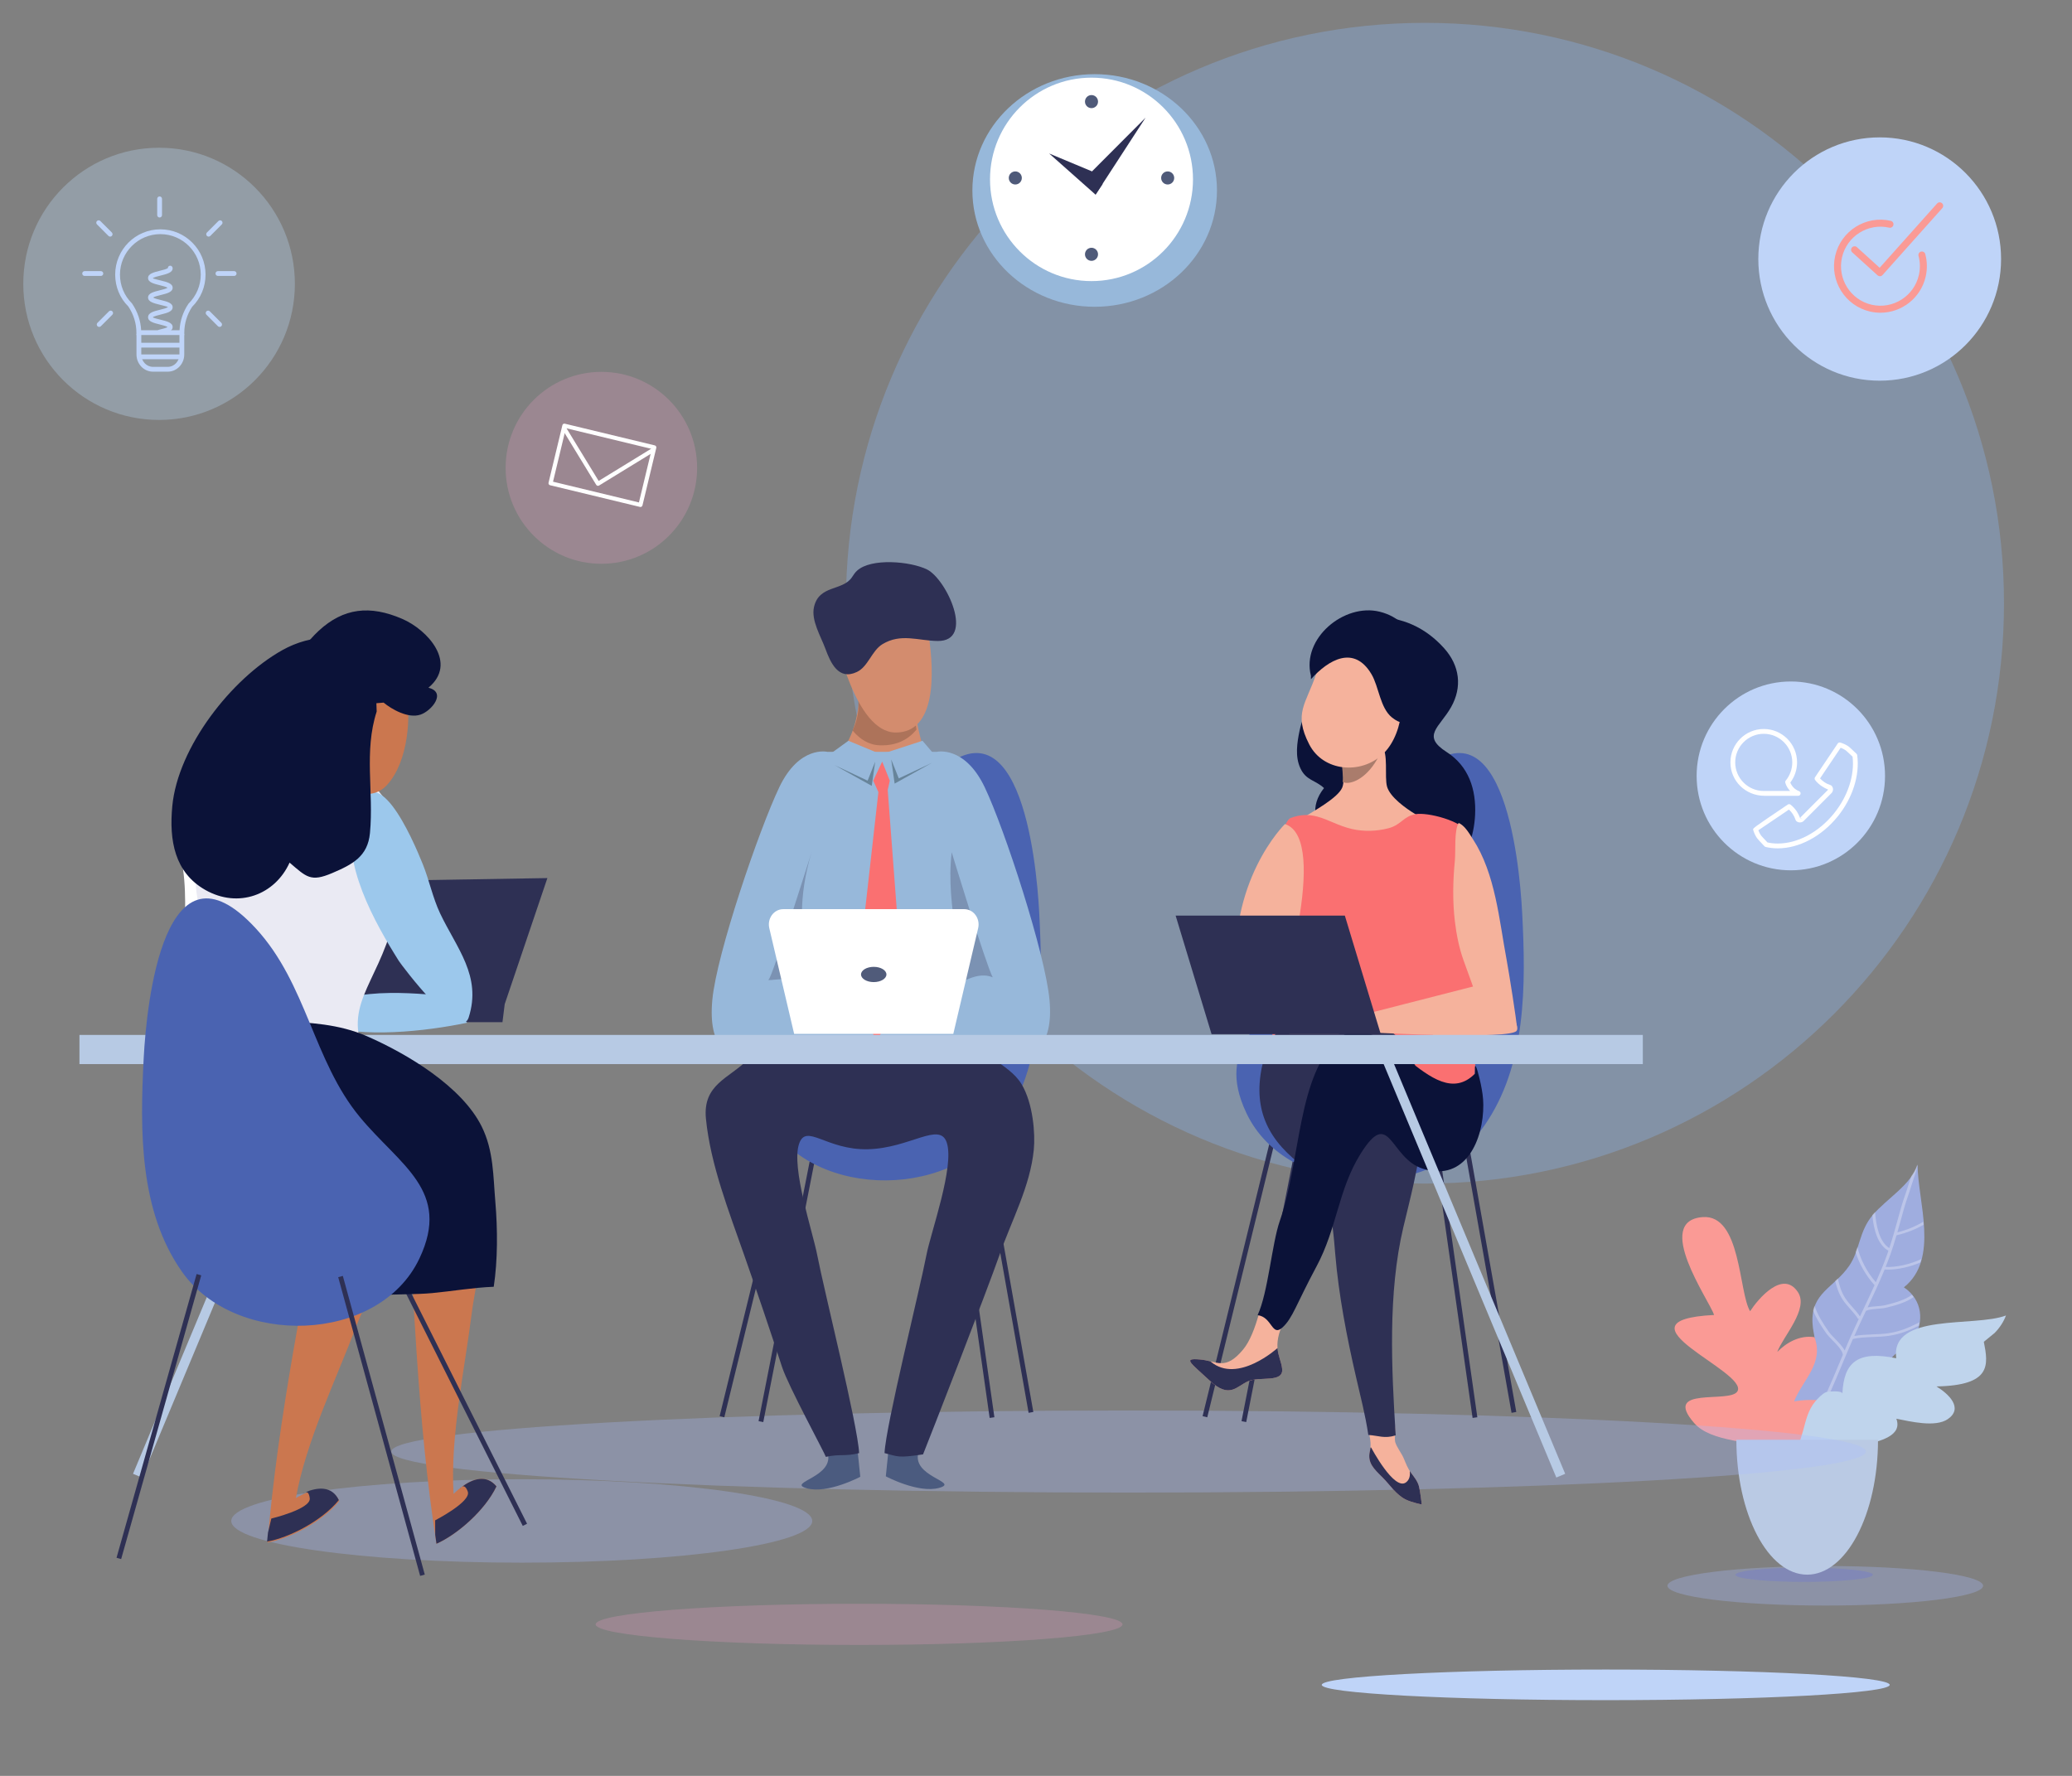 <?xml version="1.0" encoding="UTF-8" standalone="no"?>
<svg
   xmlns:dc="http://purl.org/dc/elements/1.1/"
   xmlns:cc="http://creativecommons.org/ns#"
   xmlns:rdf="http://www.w3.org/1999/02/22-rdf-syntax-ns#"
   xmlns:svg="http://www.w3.org/2000/svg"
   xmlns="http://www.w3.org/2000/svg"
   id="svg2025"
   version="1.1"
   viewBox="0 0 185.208 158.75"
   height="600"
   width="700">
  <rect x="0" y="0" width="185.208" height="158.75" fill="#808080" stroke="none"/>
  <defs
     id="defs2019">
    <clipPath
       id="clipPath3012"
       clipPathUnits="userSpaceOnUse">
      <path
         id="path3010"
         d="M 305.382,236.727 H 425.89 V 116.216 H 305.382 Z" />
    </clipPath>
    <clipPath
       id="clipPath3374"
       clipPathUnits="userSpaceOnUse">
      <path
         id="path3372"
         d="m 314.676,280.288 h 28.261 v -28.263 h -28.261 z" />
    </clipPath>
    <clipPath
       id="clipPath3390"
       clipPathUnits="userSpaceOnUse">
      <path
         id="path3388"
         d="m 427.727,254.371 h 26.094 v -26.096 h -26.094 z" />
    </clipPath>
    <clipPath
       id="clipPath3406"
       clipPathUnits="userSpaceOnUse">
      <path
         id="path3404"
         d="m 328.152,196.488 h 19.929 v -19.93 h -19.929 z" />
    </clipPath>
    <clipPath
       id="clipPath3434"
       clipPathUnits="userSpaceOnUse">
      <path
         id="path3432"
         d="m 279.334,69.517 h 54.832 v -4.276 h -54.832 z" />
    </clipPath>
    <clipPath
       id="clipPath3450"
       clipPathUnits="userSpaceOnUse">
      <path
         id="path3448"
         d="m 348.198,256.922 h 69.594 v -69.595 h -69.594 z" />
    </clipPath>
    <clipPath
       id="clipPath3532"
       clipPathUnits="userSpaceOnUse">
      <path
         id="path3530"
         d="m 208.865,277.922 h 69.594 v -69.596 h -69.594 z" />
    </clipPath>
    <clipPath
       id="clipPath3552"
       clipPathUnits="userSpaceOnUse">
      <path
         id="path3550"
         d="m 241.092,259.547 h 63.326 v -74.032 h -63.326 z" />
    </clipPath>
    <clipPath
       id="clipPath3568"
       clipPathUnits="userSpaceOnUse">
      <path
         id="path3566"
         d="m 241.092,187.697 h 63.326 v -2.182 h -63.326 z" />
    </clipPath>
    <clipPath
       id="clipPath3588"
       clipPathUnits="userSpaceOnUse">
      <path
         id="path3586"
         d="m 281.94,243.56 h 6.62 v -6.62 h -6.62 z" />
    </clipPath>
    <clipPath
       id="clipPath3906"
       clipPathUnits="userSpaceOnUse">
      <path
         id="path3904"
         d="m 419.909,257.926 h 11.293 v -7 h -11.293 z" />
    </clipPath>
    <clipPath
       id="clipPath3940"
       clipPathUnits="userSpaceOnUse">
      <path
         id="path3938"
         d="M 258.068,89.583 H 411.507 V 81.06 H 258.068 Z" />
    </clipPath>
    <clipPath
       id="clipPath3956"
       clipPathUnits="userSpaceOnUse">
      <path
         id="path3954"
         d="m 383.069,102.166 h 58.599 v -5.106 h -58.599 z" />
    </clipPath>
    <clipPath
       id="clipPath3972"
       clipPathUnits="userSpaceOnUse">
      <path
         id="path3970"
         d="m 379.819,55.416 h 32.849 v -4.106 h -32.849 z" />
    </clipPath>
    <clipPath
       id="clipPath4016"
       clipPathUnits="userSpaceOnUse">
      <path
         id="path4014"
         d="m 241.422,82.446 h 60.456 v -8.663 h -60.456 z" />
    </clipPath>
    <clipPath
       id="clipPath4072"
       clipPathUnits="userSpaceOnUse">
      <path
         id="path4070"
         d="m 356.871,159.826 h 4.459 v -5.083 h -4.459 z" />
    </clipPath>
    <clipPath
       id="clipPath4144"
       clipPathUnits="userSpaceOnUse">
      <path
         id="path4142"
         d="m 306.074,167.36 h 6.649 v -8.72 h -6.649 z" />
    </clipPath>
    <clipPath
       id="clipPath4300"
       clipPathUnits="userSpaceOnUse">
      <path
         id="path4298"
         d="m 297.308,147.539 h 4.79 V 133.82 h -4.79 z" />
    </clipPath>
    <clipPath
       id="clipPath4316"
       clipPathUnits="userSpaceOnUse">
      <path
         id="path4314"
         d="m 316.251,147.539 h 4.406 v -14.041 h -4.406 z" />
    </clipPath>
    <clipPath
       id="clipPath4348"
       clipPathUnits="userSpaceOnUse">
      <path
         id="path4346"
         d="m 386.89,55.246 h 14.304 V 53.766 H 386.89 Z" />
    </clipPath>
    <clipPath
       id="clipPath4368"
       clipPathUnits="userSpaceOnUse">
      <path
         id="path4366"
         d="m 393.921,97.092 h 12.55 V 65.454 h -12.55 z" />
    </clipPath>
    <clipPath
       id="clipPath4416"
       clipPathUnits="userSpaceOnUse">
      <path
         id="path4414"
         d="m 413.797,202.001 h 6.497 v -6.79 h -6.497 z" />
    </clipPath>
    <clipPath
       id="clipPath4472"
       clipPathUnits="userSpaceOnUse">
      <path
         id="path4470"
         d="m 411.141,191.304 h 5.356 v -16.512 h -5.356 z" />
    </clipPath>
    <clipPath
       id="clipPath4488"
       clipPathUnits="userSpaceOnUse">
      <path
         id="path4486"
         d="m 415.497,184.633 h 2.828 v -9.043 h -2.828 z" />
    </clipPath>
  </defs>
  <g
     id="layer1">
    <g
       transform="translate(-4.448,-15.516)"
       id="g4627">
      <g
         transform="matrix(0.859,0,0,-0.861,166.251,145.034)"
         id="g4358">
        <path
           id="path4360"
           style="fill:#9faddf;fill-opacity:1;fill-rule:nonzero;stroke:none"
           d="m 0,0 c -1.242,2.513 -3.465,3.857 -2.247,6.935 0.487,1.228 1.685,1.936 2.307,3.008 0.777,1.338 0.262,1.64 0.184,3.11 -0.171,3.168 2.241,3.66 3.823,5.96 1.105,1.604 1.007,3.578 2.439,5.257 1.452,1.705 3.994,3.141 4.675,5.24 -0.004,-3.797 2.302,-9.783 -1.427,-12.737 1.956,-1.3 2.129,-3.619 1.001,-5.353 C 10.215,10.592 8.659,10.024 8.307,9.137 7.826,7.926 8.734,7.82 8.751,6.73 8.804,3.27 -3.54,-0.84 -0.729,-4.487 Z" />
      </g>
      <g
         id="g4541">
        <g
           transform="matrix(0.859,0,0,-0.861,-172.77,203.218)"
           id="g4362">
          <g
             id="g4364" />
          <g
             id="g4380">
            <g
               style="opacity:0.3"
               id="g4378"
               clip-path="url(#clipPath4368)">
              <g
                 id="g4372"
                 transform="translate(403.656,89.752)">
                <path
                   id="path4370"
                   style="fill:#ffffff;fill-opacity:1;fill-rule:nonzero;stroke:none"
                   d="M 0,0 C 1.115,0.264 1.997,0.635 2.814,1.088 2.808,1.191 2.798,1.297 2.79,1.401 1.925,0.904 1.117,0.563 0.088,0.305 0.222,0.77 0.351,1.232 0.477,1.687 0.588,2.095 0.7,2.499 0.814,2.901 0.923,3.28 1.053,3.662 1.179,4.03 1.287,4.343 1.398,4.666 1.491,4.98 1.551,5.18 1.628,5.406 1.71,5.648 1.875,6.139 2.055,6.671 2.159,7.159 2.158,7.22 2.156,7.281 2.156,7.34 2.019,6.915 1.804,6.518 1.538,6.141 L 1.398,5.722 C 1.315,5.479 1.238,5.249 1.178,5.047 1.085,4.736 0.976,4.416 0.868,4.105 0.74,3.733 0.608,3.35 0.5,2.965 0.385,2.561 0.272,2.156 0.16,1.75 -0.117,0.738 -0.408,-0.3 -0.75,-1.326 -1.786,-0.678 -2.124,0.98 -2.235,2.416 -2.333,2.311 -2.428,2.205 -2.519,2.1 c 0.138,-1.47 0.545,-3.077 1.675,-3.704 -0.039,-0.112 -0.074,-0.226 -0.115,-0.338 -0.354,-0.99 -0.763,-1.968 -1.192,-2.934 -0.955,1.106 -1.626,2.403 -1.918,3.67 -0.06,-0.181 -0.122,-0.36 -0.187,-0.54 0.363,-1.201 1.044,-2.404 1.968,-3.434 -0.373,-0.83 -0.761,-1.65 -1.145,-2.458 -0.024,-0.051 -0.037,-0.077 -0.048,-0.102 -0.108,-0.226 -0.214,-0.454 -0.323,-0.682 -0.219,0.332 -0.491,0.641 -0.758,0.94 -0.263,0.294 -0.536,0.598 -0.747,0.916 -0.456,0.689 -0.637,1.37 -0.801,2.083 -0.089,-0.087 -0.18,-0.171 -0.27,-0.254 0.155,-0.646 0.356,-1.306 0.788,-1.96 0.221,-0.335 0.501,-0.647 0.77,-0.949 0.297,-0.333 0.604,-0.675 0.823,-1.04 l 0.088,0.038 c -0.486,-1.032 -0.974,-2.086 -1.415,-3.147 -0.024,-0.055 -0.046,-0.11 -0.07,-0.166 -0.212,0.413 -0.635,0.846 -1.023,1.243 -0.249,0.255 -0.482,0.495 -0.619,0.688 -0.598,0.848 -1.194,1.788 -1.493,2.721 -0.062,-0.159 -0.115,-0.326 -0.155,-0.505 0.334,-0.817 0.851,-1.62 1.37,-2.354 0.149,-0.211 0.39,-0.459 0.647,-0.723 0.472,-0.482 1.053,-1.078 1.085,-1.519 -0.706,-1.687 -1.458,-3.458 -2.233,-5.186 -0.584,-1.3 -0.934,-2.666 -1.272,-3.986 -0.026,-0.103 -0.054,-0.207 -0.08,-0.311 0.05,-0.089 0.098,-0.183 0.145,-0.277 l -0.171,-1.05 c 0.15,0.529 0.289,1.06 0.423,1.581 0.335,1.311 0.683,2.666 1.258,3.948 0.78,1.736 1.534,3.517 2.243,5.21 0.091,0.217 0.172,0.409 0.25,0.596 0.157,0.375 0.319,0.75 0.485,1.123 0.618,0.143 1.36,0.174 2.082,0.203 0.558,0.022 1.136,0.045 1.651,0.121 1.276,0.188 2.193,0.601 3.123,1.055 0.028,0.114 0.05,0.231 0.066,0.348 -0.985,-0.485 -1.92,-0.942 -3.244,-1.135 -0.496,-0.072 -1.063,-0.096 -1.612,-0.117 -0.655,-0.027 -1.328,-0.055 -1.926,-0.166 0.397,0.883 0.81,1.758 1.215,2.611 0.304,0.137 0.736,0.173 1.156,0.207 0.331,0.027 0.672,0.054 0.963,0.123 0.754,0.184 1.989,0.485 2.845,1.102 -0.055,0.078 -0.114,0.155 -0.177,0.23 -0.683,-0.507 -1.71,-0.816 -2.757,-1.069 -0.262,-0.063 -0.589,-0.091 -0.906,-0.116 -0.328,-0.026 -0.662,-0.053 -0.957,-0.123 0.611,1.286 1.227,2.6 1.776,3.938 0.115,-0.009 0.236,-0.013 0.362,-0.013 1.003,0 2.299,0.28 3.36,0.746 0.038,0.118 0.073,0.237 0.104,0.358 -1.137,-0.554 -2.667,-0.887 -3.721,-0.826 0.169,0.42 0.332,0.841 0.485,1.264 C -0.408,-1.352 -0.197,-0.674 0,0" />
              </g>
              <g
                 id="g4376"
                 transform="translate(394.127,65.454)">
                <path
                   id="path4374"
                   style="fill:#ffffff;fill-opacity:1;fill-rule:nonzero;stroke:none"
                   d="M 0,0 C 0.064,0.189 0.126,0.382 0.185,0.574 0.037,0.399 -0.095,0.225 -0.206,0.05 Z" />
              </g>
            </g>
          </g>
        </g>
        <g
           id="g4481">
          <g
             transform="matrix(0.859,0,0,-0.861,-172.77,203.218)"
             id="g3966">
            <g
               id="g3968" />
            <g
               id="g3980">
              <g
                 style="opacity:0.3"
                 id="g3978"
                 clip-path="url(#clipPath3972)">
                <g
                   id="g3976"
                   transform="translate(412.668,53.363)">
                  <path
                     id="path3974"
                     style="fill:#a8bcff;fill-opacity:1;fill-rule:nonzero;stroke:none"
                     d="m 0,0 c 0,-1.134 -7.354,-2.053 -16.424,-2.053 -9.071,0 -16.425,0.919 -16.425,2.053 0,1.134 7.354,2.053 16.425,2.053 C -7.354,2.053 0,1.134 0,0" />
                </g>
              </g>
            </g>
          </g>
          <g
             transform="matrix(0.859,0,0,-0.861,-172.77,203.218)"
             id="g4342">
            <g
               id="g4344" />
            <g
               id="g4356">
              <g
                 style="opacity:0.5"
                 id="g4354"
                 clip-path="url(#clipPath4348)">
                <g
                   id="g4352"
                   transform="translate(401.194,54.506)">
                  <path
                     id="path4350"
                     style="fill:#757ec6;fill-opacity:1;fill-rule:nonzero;stroke:none"
                     d="m 0,0 c 0,-0.408 -3.202,-0.74 -7.152,-0.74 -3.951,0 -7.153,0.332 -7.153,0.74 0,0.408 3.202,0.74 7.153,0.74 C -3.202,0.74 0,0.408 0,0" />
                </g>
              </g>
            </g>
          </g>
          <g
             transform="matrix(0.859,0,0,-0.861,163.12,145.21)"
             id="g4382">
            <path
               id="path4384"
               style="fill:#fa9a95;fill-opacity:1;fill-rule:nonzero;stroke:none"
               d="m 0,0 c -2.275,1.103 -6.629,0.813 -8.435,2.896 -3.341,3.851 3.681,2.007 4.498,3.263 1.321,2.026 -13.425,7.381 -2.41,7.949 -0.505,1.516 -6.378,9.78 -1.183,10.161 4,0.293 3.729,-7.815 4.926,-9.773 0.81,1.246 3.407,4.362 4.979,1.978 1.157,-1.758 -1.561,-4.602 -2.154,-6.209 0.911,0.939 2.311,1.779 3.874,1.534 C 5.112,9.093 2.872,7.38 1.973,5.136 2.712,5.269 3.5,5.313 4.33,5.268 5.774,2.533 0.724,-0.209 2.915,-2.651 Z" />
          </g>
          <g
             transform="matrix(0.859,0,0,-0.861,183.754,133.109)"
             id="g4386">
            <path
               id="path4388"
               style="fill:#bfd4ec;fill-opacity:1;fill-rule:nonzero;stroke:none"
               d="m 0,0 c -3.289,-1.252 -12.022,0.324 -11.423,-4.443 -4.019,0.826 -5.454,-0.411 -5.599,-3.678 0.015,0.351 -1.485,0.244 -1.708,0.156 -0.373,-0.144 -0.874,-0.676 -1.113,-0.959 -0.761,-0.906 -0.98,-1.992 -1.272,-3.053 -0.349,-1.263 -0.834,-2.505 -1.391,-3.707 2.946,2.437 12.35,1.555 11.098,4.965 1.439,-0.283 4.068,-0.931 5.36,-0.039 1.654,1.146 0.066,2.631 -1.189,3.391 5.746,0.105 5.409,2.225 4.933,4.634 l 1.121,0.914 C -0.66,-1.293 -0.231,-0.635 0,0" />
          </g>
          <g
             transform="matrix(0.859,0,0,-0.861,172.316,144.22)"
             id="g4390">
            <path
               id="path4392"
               style="fill:#bacae4;fill-opacity:1;fill-rule:nonzero;stroke:none"
               d="m 0,0 c 0,-7.734 -3.3,-14.005 -7.369,-14.005 -4.07,0 -7.369,6.271 -7.369,14.005 z" />
          </g>
        </g>
      </g>
    </g>
    <g
       style="fill:#8bbcfe;fill-opacity:1"
       transform="matrix(0.859,0,0,-0.861,-186.709,205.864)"
       id="g3006">
      <g
         style="fill:#8bbcfe;fill-opacity:1"
         id="g3008" />
      <g
         style="fill:#8bbcfe;fill-opacity:1"
         id="g3020">
        <g
           style="opacity:0.3;fill:#8bbcfe;fill-opacity:1"
           id="g3018"
           clip-path="url(#clipPath3012)">
          <g
             style="fill:#8bbcfe;fill-opacity:1"
             id="g3016"
             transform="translate(425.89,176.471)">
            <path
               id="path3014"
               style="fill:#8bbcfe;fill-opacity:1;fill-rule:nonzero;stroke:none"
               d="m 0,0 c 0,-33.282 -26.988,-60.255 -60.258,-60.255 -33.273,0 -60.25,26.973 -60.25,60.255 0,33.285 26.977,60.256 60.25,60.256 C -26.988,60.256 0,33.285 0,0" />
          </g>
        </g>
      </g>
    </g>
    <g
       transform="translate(-46.011,46.505)"
       id="g4401">
      <g
         transform="matrix(0.859,0,0,-0.861,214.507,22.854)"
         id="g3416">
        <path
           id="path3418"
           style="fill:#bfd4f8;fill-opacity:1;fill-rule:nonzero;stroke:none"
           d="m 0,0 c 0,-5.414 -4.389,-9.803 -9.803,-9.803 -5.414,0 -9.802,4.389 -9.802,9.803 0,5.414 4.388,9.803 9.802,9.803 C -4.389,9.803 0,5.414 0,0" />
      </g>
      <g
         transform="matrix(0.859,0,0,-0.861,203.999,28.802)"
         id="g3420">
        <path
           id="path3422"
           style="fill:#ffffff;fill-opacity:1;fill-rule:nonzero;stroke:none"
           d="m 0,0 c 0.34,-0.077 0.699,-0.115 1.067,-0.115 2.074,0 4.259,1.166 5.848,3.12 1.449,1.782 2.17,3.98 1.938,5.9 L 8.76,8.993 C 8.598,9.147 8.217,9.509 8.145,9.56 7.979,9.671 7.803,9.762 7.616,9.831 L 5.47,6.647 C 5.603,6.5 5.754,6.371 5.92,6.259 6.119,6.124 6.338,6.02 6.569,5.947 6.613,5.933 6.652,5.907 6.683,5.873 6.874,5.655 6.863,5.324 6.659,5.118 L 3.772,2.233 C 3.57,2.032 3.225,2.021 3.013,2.21 2.975,2.24 2.944,2.281 2.929,2.331 2.854,2.557 2.752,2.769 2.623,2.961 2.51,3.127 2.38,3.277 2.233,3.411 1.653,3.019 -0.373,1.653 -0.95,1.264 -0.882,1.078 -0.791,0.9 -0.68,0.735 c 0.029,-0.04 0.166,-0.197 0.665,-0.72 z m 1.067,-0.615 c -0.433,0 -0.856,0.049 -1.255,0.145 -0.047,0.012 -0.09,0.036 -0.124,0.072 L -0.377,-0.33 C -0.835,0.15 -1.036,0.37 -1.094,0.455 -1.269,0.714 -1.401,0.998 -1.486,1.297 -1.539,1.47 -1.539,1.47 2.111,3.931 2.2,3.991 2.32,3.988 2.405,3.92 2.648,3.729 2.86,3.5 3.037,3.241 3.178,3.032 3.292,2.804 3.378,2.562 L 3.596,2.41 3.419,2.587 6.163,5.328 C 6.254,5.419 6.315,5.48 6.316,5.481 6.08,5.587 5.851,5.702 5.641,5.844 5.381,6.019 5.151,6.231 4.96,6.476 4.893,6.561 4.889,6.68 4.949,6.77 l 2.359,3.497 c 0.06,0.09 0.171,0.129 0.276,0.1 C 7.883,10.281 8.166,10.148 8.425,9.974 8.509,9.917 8.719,9.721 9.104,9.355 L 9.258,9.21 C 9.301,9.171 9.329,9.118 9.337,9.06 9.62,6.984 8.859,4.603 7.304,2.689 5.62,0.62 3.289,-0.615 1.067,-0.615" />
      </g>
      <g
         transform="matrix(0.859,0,0,-0.861,203.758,24.202)"
         id="g3424">
        <path
           id="path3426"
           style="fill:#ffffff;fill-opacity:1;fill-rule:nonzero;stroke:none"
           d="M 0,0 H 2.643 C 2.41,0.235 2.234,0.526 2.136,0.848 2.111,0.928 2.129,1.015 2.183,1.08 2.619,1.61 2.86,2.281 2.86,2.968 2.86,4.604 1.529,5.936 -0.107,5.936 -1.744,5.936 -3.076,4.604 -3.076,2.968 -3.076,1.332 -1.744,0 -0.107,0 l 0.066,0.002 C -0.027,0 -0.014,0.001 0,0 m 3.478,-0.5 h -3.511 c -1.988,0 -3.543,1.556 -3.543,3.468 0,1.912 1.555,3.468 3.469,3.468 C 1.805,6.436 3.36,4.88 3.36,2.968 3.36,2.212 3.111,1.474 2.656,0.874 2.818,0.465 3.15,0.138 3.564,-0.016 3.678,-0.058 3.745,-0.175 3.724,-0.294 3.702,-0.413 3.599,-0.5 3.478,-0.5" />
      </g>
    </g>
    <g
       transform="matrix(0.859,0,0,-0.861,-186.709,203.218)"
       id="g3428">
      <g
         id="g3430" />
      <g
         id="g3442">
        <g
           style="opacity:0.3"
           id="g3440"
           clip-path="url(#clipPath3434)">
          <g
             id="g3438"
             transform="translate(334.166,67.377)">
            <path
               id="path3436"
               style="fill:#da97b8;fill-opacity:1;fill-rule:nonzero;stroke:none"
               d="m 0,0 c 0,-1.18 -12.272,-2.137 -27.416,-2.137 -15.141,0 -27.416,0.957 -27.416,2.137 0,1.183 12.275,2.14 27.416,2.14 C -12.272,2.14 0,1.183 0,0" />
          </g>
        </g>
      </g>
    </g>
    <g
       transform="translate(-23.619,15.769)"
       id="g4461">
      <g
         transform="matrix(0.859,0,0,-0.861,132.399,1.258)"
         id="g3494">
        <path
           id="path3496"
           style="fill:#97b8da;fill-opacity:1;fill-rule:nonzero;stroke:none"
           d="m 0,0 c 0,-6.669 -5.697,-12.075 -12.726,-12.075 -7.028,0 -12.725,5.406 -12.725,12.075 0,6.669 5.697,12.076 12.725,12.076 C -5.697,12.076 0,6.669 0,0" />
      </g>
      <g
         transform="matrix(0.859,0,0,-0.861,130.256,0.267)"
         id="g3498">
        <path
           id="path3500"
           style="fill:#ffffff;fill-opacity:1;fill-rule:nonzero;stroke:none"
           d="m 0,0 c 0,-5.833 -4.729,-10.56 -10.562,-10.56 -5.832,0 -10.559,4.727 -10.559,10.56 0,5.833 4.727,10.561 10.559,10.561 C -4.729,10.561 0,5.833 0,0" />
      </g>
      <g
         transform="matrix(0.859,0,0,-0.861,121.228,-0.449)"
         id="g3502">
        <path
           id="path3504"
           style="fill:#2e3054;fill-opacity:1;fill-rule:nonzero;stroke:none"
           d="M 0,0 5.572,5.573 0.37,-2.416 Z" />
      </g>
      <g
         transform="matrix(0.859,0,0,-0.861,121.228,-0.449)"
         id="g3506">
        <path
           id="path3508"
           style="fill:#2e3054;fill-opacity:1;fill-rule:nonzero;stroke:none"
           d="M 0,0 -4.459,1.858 0.37,-2.416 1.114,-1.301 Z" />
      </g>
      <g
         transform="matrix(0.859,0,0,-0.861,121.768,-6.686)"
         id="g3510">
        <path
           id="path3512"
           style="fill:#4f5a79;fill-opacity:1;fill-rule:nonzero;stroke:none"
           d="m 0,0 c 0,-0.375 -0.305,-0.678 -0.68,-0.678 -0.376,0 -0.679,0.303 -0.679,0.678 0,0.375 0.303,0.68 0.679,0.68 C -0.305,0.68 0,0.375 0,0" />
      </g>
      <g
         transform="matrix(0.859,0,0,-0.861,121.768,6.964)"
         id="g3514">
        <path
           id="path3516"
           style="fill:#4f5a79;fill-opacity:1;fill-rule:nonzero;stroke:none"
           d="m 0,0 c 0,-0.375 -0.305,-0.679 -0.68,-0.679 -0.376,0 -0.679,0.304 -0.679,0.679 0,0.375 0.303,0.679 0.679,0.679 C -0.305,0.679 0,0.375 0,0" />
      </g>
      <g
         transform="matrix(0.859,0,0,-0.861,127.994,0.723)"
         id="g3518">
        <path
           id="path3520"
           style="fill:#4f5a79;fill-opacity:1;fill-rule:nonzero;stroke:none"
           d="m 0,0 c -0.376,0 -0.68,0.304 -0.68,0.679 0,0.375 0.304,0.679 0.68,0.679 0.375,0 0.679,-0.304 0.679,-0.679 C 0.679,0.304 0.375,0 0,0" />
      </g>
      <g
         transform="matrix(0.859,0,0,-0.861,114.372,0.723)"
         id="g3522">
        <path
           id="path3524"
           style="fill:#4f5a79;fill-opacity:1;fill-rule:nonzero;stroke:none"
           d="m 0,0 c -0.374,0 -0.678,0.304 -0.678,0.679 0,0.375 0.304,0.679 0.678,0.679 0.377,0 0.68,-0.304 0.68,-0.679 C 0.68,0.304 0.377,0 0,0" />
      </g>
    </g>
    <g
       transform="translate(-63.918,-0.802)"
       id="g4701">
      <g
         transform="matrix(0.859,0,0,-0.861,-172.77,203.218)"
         id="g3400">
        <g
           id="g3402" />
        <g
           id="g3414">
          <g
             style="opacity:0.3"
             id="g3412"
             clip-path="url(#clipPath3406)">
            <g
               id="g3410"
               transform="translate(348.081,186.523)">
              <path
                 id="path3408"
                 style="fill:#da97b8;fill-opacity:1;fill-rule:nonzero;stroke:none"
                 d="m 0,0 c 0,-5.504 -4.463,-9.965 -9.965,-9.965 -5.503,0 -9.964,4.461 -9.964,9.965 0,5.504 4.461,9.965 9.964,9.965 C -4.463,9.965 0,5.504 0,0" />
            </g>
          </g>
        </g>
      </g>
      <g
         transform="matrix(0.859,0,0,-0.861,117.369,44.231)"
         id="g3836">
        <path
           id="path3838"
           style="fill:#ffffff;fill-opacity:1;fill-rule:nonzero;stroke:none"
           d="M 0,0 C -0.018,0 -0.033,0.002 -0.051,0.007 -0.105,0.02 -0.154,0.055 -0.184,0.103 l -3.494,5.712 c -0.029,0.049 -0.039,0.107 -0.025,0.162 l 0.057,0.236 c 0.027,0.115 0.144,0.185 0.257,0.158 0.116,-0.027 0.186,-0.143 0.159,-0.257 L -3.266,5.963 0.07,0.508 5.525,3.845 5.561,3.995 C 5.588,4.11 5.705,4.18 5.818,4.153 5.934,4.125 6.006,4.01 5.977,3.895 L 5.92,3.659 C 5.906,3.604 5.871,3.557 5.824,3.526 L 0.111,0.031 C 0.076,0.011 0.037,0 0,0" />
      </g>
      <g
         transform="matrix(0.859,0,0,-0.861,113.351,43.862)"
         id="g3840">
        <path
           id="path3842"
           style="fill:#ffffff;fill-opacity:1;fill-rule:nonzero;stroke:none"
           d="m 0,0 8.939,-2.154 1.34,5.557 -8.941,2.155 z m 9.1,-2.625 c -0.018,0 -0.036,0.002 -0.051,0.006 l -9.358,2.253 c -0.115,0.028 -0.185,0.143 -0.158,0.259 l 1.44,5.972 C 0.984,5.92 1.02,5.968 1.068,5.997 1.115,6.027 1.174,6.036 1.23,6.022 L 10.588,3.77 C 10.703,3.741 10.773,3.626 10.746,3.512 L 9.307,-2.462 C 9.293,-2.517 9.258,-2.564 9.209,-2.594 9.176,-2.615 9.139,-2.625 9.1,-2.625" />
      </g>
    </g>
    <g
       transform="translate(-95.456,51.316)"
       id="g4443">
      <g
         transform="matrix(0.859,0,0,-0.861,-172.77,203.218)"
         style="fill:#bee1ff;fill-opacity:1"
         id="g3368">
        <g
           style="fill:#bee1ff;fill-opacity:1"
           id="g3370" />
        <g
           style="fill:#bee1ff;fill-opacity:1"
           id="g3382">
          <g
             style="opacity:0.3;fill:#bee1ff;fill-opacity:1"
             id="g3380"
             clip-path="url(#clipPath3374)">
            <g
               style="fill:#bee1ff;fill-opacity:1"
               id="g3378"
               transform="translate(342.938,266.157)">
              <path
                 id="path3376"
                 style="fill:#bee1ff;fill-opacity:1;fill-rule:nonzero;stroke:none"
                 d="m 0,0 c 0,-7.806 -6.328,-14.132 -14.131,-14.132 -7.805,0 -14.131,6.326 -14.131,14.132 0,7.806 6.326,14.131 14.131,14.131 C -6.328,14.131 0,7.806 0,0" />
            </g>
          </g>
        </g>
      </g>
      <g
         transform="matrix(0.859,0,0,-0.861,108.073,-21.797)"
         id="g3844">
        <path
           id="path3846"
           style="fill:#bfd4f8;fill-opacity:1;fill-rule:nonzero;stroke:none"
           d="m 0,0 h 3.996 c 0.047,0.969 0.363,1.913 0.924,2.745 0.836,0.836 1.281,1.898 1.281,3.028 0,2.317 -1.885,4.202 -4.203,4.202 -2.316,0 -4.201,-1.885 -4.201,-4.202 0,-1.131 0.443,-2.193 1.25,-2.99 C -0.365,1.916 -0.047,0.969 0,0 m 4.49,-0.5 h -4.984 v 0.25 c 0,0.956 -0.291,1.895 -0.842,2.716 -0.871,0.853 -1.367,2.041 -1.367,3.307 0,2.593 2.109,4.702 4.701,4.702 2.594,0 4.703,-2.109 4.703,-4.702 C 6.701,4.508 6.203,3.32 5.303,2.428 4.783,1.645 4.49,0.706 4.49,-0.25 Z" />
      </g>
      <g
         transform="matrix(0.859,0,0,-0.861,110.454,-18.092)"
         id="g3848">
        <path
           id="path3850"
           style="fill:#bfd4f8;fill-opacity:1;fill-rule:nonzero;stroke:none"
           d="M 0,0 H -1.547 C -2.49,0 -3.258,0.801 -3.258,1.785 v 2.032 c 0,0.139 0.112,0.25 0.25,0.25 0.137,0 0.25,-0.111 0.25,-0.25 V 1.785 C -2.758,1.077 -2.215,0.5 -1.547,0.5 H 0 c 0.668,0 1.213,0.577 1.213,1.285 v 2.032 c 0,0.139 0.111,0.25 0.25,0.25 0.137,0 0.25,-0.111 0.25,-0.25 V 1.785 C 1.713,0.801 0.945,0 0,0" />
      </g>
      <g
         transform="matrix(0.859,0,0,-0.861,109.724,-21.416)"
         id="g3852">
        <path
           id="path3854"
           style="fill:#bfd4f8;fill-opacity:1;fill-rule:nonzero;stroke:none"
           d="m 0,0 c -0.113,0 -0.215,0.076 -0.244,0.19 -0.031,0.134 0.049,0.269 0.183,0.303 L 0.012,0.51 C 0.273,0.575 0.697,0.678 0.83,0.775 0.697,0.871 0.279,0.974 0.018,1.039 c -0.627,0.154 -1.221,0.299 -1.221,0.749 0,0.473 0.594,0.619 1.221,0.773 0.289,0.071 0.773,0.191 0.845,0.295 -0.072,0.043 -0.556,0.162 -0.847,0.233 -0.627,0.155 -1.219,0.3 -1.219,0.749 0,0.449 0.594,0.595 1.221,0.749 C 0.277,4.652 0.697,4.755 0.83,4.851 0.697,4.947 0.277,5.05 0.018,5.115 c -0.627,0.154 -1.221,0.3 -1.221,0.749 0,0.449 0.592,0.594 1.219,0.749 0.289,0.071 0.775,0.19 0.847,0.295 0,0.138 0.108,0.235 0.246,0.235 0.137,0 0.246,-0.128 0.246,-0.266 0,-0.45 -0.593,-0.595 -1.22,-0.75 C -0.154,6.056 -0.639,5.937 -0.711,5.833 -0.639,5.791 -0.152,5.671 0.137,5.6 0.764,5.446 1.355,5.3 1.355,4.852 1.355,4.402 0.764,4.256 0.137,4.102 -0.125,4.038 -0.545,3.935 -0.678,3.838 -0.545,3.742 -0.125,3.639 0.135,3.575 0.764,3.42 1.355,3.275 1.355,2.825 1.355,2.376 0.764,2.23 0.137,2.076 -0.152,2.004 -0.639,1.885 -0.711,1.78 -0.639,1.714 -0.152,1.595 0.137,1.524 0.764,1.37 1.355,1.224 1.355,0.775 1.355,0.325 0.76,0.179 0.131,0.025 L 0.059,0.007 C 0.039,0.002 0.02,0 0,0" />
      </g>
      <g
         transform="matrix(0.859,0,0,-0.861,111.61,-19.204)"
         id="g3856">
        <path
           id="path3858"
           style="fill:#bfd4f8;fill-opacity:1;fill-rule:nonzero;stroke:none"
           d="m 0,0 h -4.236 c -0.139,0 -0.25,0.112 -0.25,0.25 0,0.138 0.111,0.25 0.25,0.25 H 0 C 0.137,0.5 0.25,0.388 0.25,0.25 0.25,0.112 0.137,0 0,0" />
      </g>
      <g
         transform="matrix(0.859,0,0,-0.861,111.658,-20.244)"
         id="g3860">
        <path
           id="path3862"
           style="fill:#bfd4f8;fill-opacity:1;fill-rule:nonzero;stroke:none"
           d="m 0,0 h -4.352 c -0.136,0 -0.25,0.112 -0.25,0.25 0,0.138 0.114,0.25 0.25,0.25 H 0 C 0.139,0.5 0.25,0.388 0.25,0.25 0.25,0.112 0.139,0 0,0" />
      </g>
      <g
         transform="matrix(0.859,0,0,-0.861,104.472,-26.649)"
         id="g3864">
        <path
           id="path3866"
           style="fill:#bfd4f8;fill-opacity:1;fill-rule:nonzero;stroke:none"
           d="m 0,0 h -1.689 c -0.139,0 -0.25,0.112 -0.25,0.25 0,0.138 0.111,0.25 0.25,0.25 H 0 C 0.137,0.5 0.25,0.388 0.25,0.25 0.25,0.112 0.137,0 0,0" />
      </g>
      <g
         transform="matrix(0.859,0,0,-0.861,109.722,-31.873)"
         id="g3868">
        <path
           id="path3870"
           style="fill:#bfd4f8;fill-opacity:1;fill-rule:nonzero;stroke:none"
           d="m 0,0 c -0.139,0 -0.25,0.112 -0.25,0.25 v 1.688 c 0,0.139 0.111,0.25 0.25,0.25 0.137,0 0.25,-0.111 0.25,-0.25 V 0.25 C 0.25,0.112 0.137,0 0,0" />
      </g>
      <g
         transform="matrix(0.859,0,0,-0.861,104.321,-22.092)"
         id="g3872">
        <path
           id="path3874"
           style="fill:#bfd4f8;fill-opacity:1;fill-rule:nonzero;stroke:none"
           d="m 0,0 c -0.064,0 -0.129,0.024 -0.178,0.073 -0.097,0.098 -0.097,0.256 0,0.354 L 1.018,1.62 c 0.097,0.099 0.255,0.097 0.353,0 0.098,-0.098 0.098,-0.256 0,-0.353 L 0.176,0.073 C 0.127,0.024 0.062,0 0,0" />
      </g>
      <g
         transform="matrix(0.859,0,0,-0.861,105.301,-30.164)"
         id="g3876">
        <path
           id="path3878"
           style="fill:#bfd4f8;fill-opacity:1;fill-rule:nonzero;stroke:none"
           d="m 0,0 c -0.064,0 -0.127,0.024 -0.176,0.073 l -1.195,1.195 c -0.098,0.097 -0.098,0.255 0,0.353 0.098,0.098 0.256,0.098 0.353,0 L 0.178,0.427 C 0.275,0.329 0.275,0.171 0.178,0.073 0.129,0.024 0.064,0 0,0" />
      </g>
      <g
         transform="matrix(0.859,0,0,-0.861,116.385,-26.649)"
         id="g3880">
        <path
           id="path3882"
           style="fill:#bfd4f8;fill-opacity:1;fill-rule:nonzero;stroke:none"
           d="m 0,0 h -1.687 c -0.139,0 -0.25,0.112 -0.25,0.25 0,0.138 0.111,0.25 0.25,0.25 H 0 C 0.137,0.5 0.25,0.388 0.25,0.25 0.25,0.112 0.137,0 0,0" />
      </g>
      <g
         transform="matrix(0.859,0,0,-0.861,115.085,-22.092)"
         id="g3884">
        <path
           id="path3886"
           style="fill:#bfd4f8;fill-opacity:1;fill-rule:nonzero;stroke:none"
           d="m 0,0 c -0.062,0 -0.127,0.024 -0.176,0.073 l -1.195,1.194 c -0.098,0.097 -0.098,0.255 0,0.353 0.098,0.097 0.256,0.099 0.353,0 L 0.178,0.427 C 0.275,0.329 0.275,0.171 0.178,0.073 0.129,0.024 0.064,0 0,0" />
      </g>
      <g
         transform="matrix(0.859,0,0,-0.861,114.105,-30.164)"
         id="g3888">
        <path
           id="path3890"
           style="fill:#bfd4f8;fill-opacity:1;fill-rule:nonzero;stroke:none"
           d="m 0,0 c -0.064,0 -0.129,0.024 -0.178,0.073 -0.097,0.098 -0.097,0.256 0,0.354 l 1.196,1.194 c 0.097,0.098 0.255,0.098 0.353,0 0.098,-0.098 0.098,-0.256 0,-0.353 L 0.176,0.073 C 0.127,0.024 0.064,0 0,0" />
      </g>
    </g>
    <g
       transform="matrix(0.859,0,0,-0.861,-186.709,203.218)"
       id="g3934">
      <g
         id="g3936" />
      <g
         id="g3948">
        <g
           style="opacity:0.3"
           id="g3946"
           clip-path="url(#clipPath3940)">
          <g
             id="g3944"
             transform="translate(411.507,85.321)">
            <path
               id="path3942"
               style="fill:#a8bcff;fill-opacity:1;fill-rule:nonzero;stroke:none"
               d="m 0,0 c 0,-2.354 -34.349,-4.262 -76.715,-4.262 -42.376,0 -76.723,1.908 -76.723,4.262 0,2.354 34.347,4.262 76.723,4.262 C -34.349,4.262 0,2.354 0,0" />
          </g>
        </g>
      </g>
    </g>
    <g
       transform="matrix(0.859,0,0,-0.861,168.914,150.614)"
       id="g3986">
      <path
         id="path3988"
         style="fill:#bfd4f8;fill-opacity:1;fill-rule:nonzero;stroke:none"
         d="m 0,0 c 0,-0.875 -13.229,-1.587 -29.551,-1.587 -16.319,0 -29.55,0.712 -29.55,1.587 0,0.878 13.231,1.59 29.55,1.59 C -13.229,1.59 0,0.878 0,0" />
    </g>
    <g
       transform="matrix(0.859,0,0,-0.861,107.912,126.695)"
       id="g3990">
      <path
         id="path3992"
         style="fill:#2e3054;fill-opacity:1;fill-rule:nonzero;stroke:none"
         d="M 0,0 -0.486,0.119 6.709,29.412 7.195,29.293 Z" />
    </g>
    <g
       transform="matrix(0.859,0,0,-0.861,135.111,126.295)"
       id="g3994">
      <path
         id="path3996"
         style="fill:#2e3054;fill-opacity:1;fill-rule:nonzero;stroke:none"
         d="M 0,0 -5.357,30.145 -4.865,30.232 0.492,0.088 Z" />
    </g>
    <g
       transform="matrix(0.859,0,0,-0.861,111.395,127.123)"
       id="g3998">
      <path
         id="path4000"
         style="fill:#2e3054;fill-opacity:1;fill-rule:nonzero;stroke:none"
         d="m 0,0 -0.49,0.098 5.382,27.283 0.49,-0.098 z" />
    </g>
    <g
       transform="matrix(0.859,0,0,-0.861,131.629,126.751)"
       id="g4002">
      <path
         id="path4004"
         style="fill:#2e3054;fill-opacity:1;fill-rule:nonzero;stroke:none"
         d="M 0,0 -4.007,28.074 -3.513,28.145 0.494,0.07 Z" />
    </g>
    <g
       transform="matrix(0.859,0,0,-0.861,126.018,70.019)"
       id="g4006">
      <path
         id="path4008"
         style="fill:#4a63b1;fill-opacity:1;fill-rule:nonzero;stroke:none"
         d="m 0,0 c 9.556,10.379 11.396,-7.813 11.69,-13.425 0.391,-7.521 0.476,-15.882 -3.992,-22.204 -5.553,-7.863 -20.481,-7.486 -24.697,1.377 -3.354,7.06 2.032,9.668 6.209,14.71 C -5.95,-13.694 -5.294,-5.753 0,0" />
    </g>
    <g
       transform="matrix(0.859,0,0,-0.861,-186.709,203.218)"
       id="g4010">
      <g
         id="g4012" />
      <g
         id="g4024">
        <g
           style="opacity:0.3"
           id="g4022"
           clip-path="url(#clipPath4016)">
          <g
             id="g4020"
             transform="translate(301.878,78.111)">
            <path
               id="path4018"
               style="fill:#a8bcff;fill-opacity:1;fill-rule:nonzero;stroke:none"
               d="m 0,0 c 0,-2.387 -13.533,-4.328 -30.229,-4.328 -16.694,0 -30.227,1.941 -30.227,4.328 0,2.394 13.533,4.335 30.227,4.335 C -13.533,4.335 0,2.394 0,0" />
          </g>
        </g>
      </g>
    </g>
    <g
       transform="matrix(0.859,0,0,-0.861,122.886,55.153)"
       id="g4026">
      <path
         id="path4028"
         style="fill:#0b1238;fill-opacity:1;fill-rule:nonzero;stroke:none"
         d="m 0,0 c 2.801,0 5.235,-1.053 7.205,-3.233 1.651,-1.829 1.906,-4.048 0.741,-6.116 -1.199,-2.127 -3.136,-2.968 -0.467,-4.673 2.281,-1.458 3.09,-3.863 2.959,-6.545 -0.102,-2.087 -0.847,-4.669 -2.804,-5.768 -1.992,-1.119 -4.936,-0.309 -7.012,0.163 -3.727,0.846 -8.945,4.612 -5.904,8.409 -0.932,0.858 -1.868,0.774 -2.466,2.07 -0.56,1.211 -0.34,2.634 -0.078,3.886 0.88,4.199 4.304,5.373 7.67,7.288 z" />
    </g>
    <g
       transform="matrix(0.859,0,0,-0.861,122.335,127.527)"
       id="g4030">
      <path
         id="path4032"
         style="fill:#f5b29c;fill-opacity:1;fill-rule:nonzero;stroke:none"
         d="m 0,0 c -0.25,-0.123 0.425,-1.328 0.131,-2.551 -0.289,-1.222 0.447,-1.863 1.314,-2.724 0.764,-0.752 1.392,-1.791 2.423,-2.299 0.653,-0.319 1.663,-0.51 1.663,-0.51 0,0 -0.146,1.314 -0.295,1.885 -0.139,0.531 -0.489,0.951 -0.81,1.383 C 4.048,-4.305 3.893,-3.854 3.654,-3.293 3.431,-2.76 2.927,-2.152 2.765,-1.598 2.644,-1.174 2.934,0.043 2.608,0.264 2.313,0.465 1.226,-0.012 0.853,0.002 0.504,0.018 0.352,-0.016 0,0" />
    </g>
    <g
       transform="matrix(0.859,0,0,-0.861,114.821,117.984)"
       id="g4034">
      <path
         id="path4036"
         style="fill:#f5b29c;fill-opacity:1;fill-rule:nonzero;stroke:none"
         d="m 0,0 -2.645,0.699 c -0.438,-1.59 -0.982,-2.957 -1.659,-3.771 -1.887,-2.268 -2.719,-1.192 -4.51,-1.041 -1.795,0.15 -1.022,-0.301 1.039,-2.207 2.057,-1.905 2.771,-0.582 3.982,-0.055 1.207,0.527 3.68,-0.189 3.545,1.268 C -0.369,-3.758 -1.437,-2.943 0,0" />
    </g>
    <g
       transform="matrix(0.859,0,0,-0.861,114.192,120.505)"
       id="g4038">
      <path
         id="path4040"
         style="fill:#2e3054;fill-opacity:1;fill-rule:nonzero;stroke:none"
         d="m 0,0 c 0,0 -4.132,-3.754 -6.937,-1.422 -0.015,0.018 -0.033,0.029 -0.046,0.041 -0.333,0.08 -0.695,0.162 -1.099,0.195 -1.795,0.151 -1.022,-0.3 1.039,-2.207 2.058,-1.904 2.772,-0.582 3.982,-0.054 1.207,0.527 3.68,-0.19 3.545,1.267 C 0.418,-1.439 0.065,-0.859 0,0" />
    </g>
    <g
       transform="matrix(0.859,0,0,-0.861,120.162,66.87)"
       id="g4042">
      <path
         id="path4044"
         style="fill:#f5b29c;fill-opacity:1;fill-rule:nonzero;stroke:none"
         d="m 0,0 c -0.527,-0.958 0.21,-3.128 -0.225,-4.123 -0.479,-1.094 -3.113,-2.502 -4.083,-3.12 -0.953,-0.609 -0.361,-1.009 0.385,-2.085 0.863,-1.252 7.383,-5.485 8.86,-4.734 2.597,1.327 6.277,4.874 2.46,7.195 -0.998,0.605 -2.615,1.754 -2.944,2.845 -0.299,1.01 0.175,3.614 -0.579,4.18 C 3.495,0.438 0.76,0.575 0.335,0.347 0.187,0.265 0.075,0.146 0,0" />
    </g>
    <g
       transform="matrix(0.859,0,0,-0.861,117.726,72.991)"
       id="g4046">
      <path
         id="path4048"
         style="fill:#fa7071;fill-opacity:1;fill-rule:nonzero;stroke:none"
         d="m 0,0 c 1.171,-0.307 2.247,-0.98 3.629,-1.295 1.264,-0.285 2.576,-0.243 3.825,0.084 1.299,0.343 1.538,1.233 2.779,1.454 1.262,0.228 4.853,-0.691 5.498,-1.962 0.314,-0.616 0.097,-2.737 0.129,-3.459 0.076,-1.892 0,-3.803 0,-5.698 0,-3.911 0.988,-7.752 0.647,-11.611 -0.167,-1.886 0.2,-4.268 -0.483,-6.055 -0.7,-1.836 -2.215,-1.619 -3.878,-1.658 -4.71,-0.11 -9.437,-0.094 -14.126,0.406 -2.666,0.287 -2.246,3.87 -2.555,6.223 -0.526,3.96 -0.799,8.07 -0.834,12.106 -0.018,2.627 1.482,10.878 2.616,11.311 C -1.693,0.246 -0.825,0.214 0,0" />
    </g>
    <g
       transform="matrix(0.859,0,0,-0.861,130.977,74.031)"
       id="g4050">
      <path
         id="path4052"
         style="fill:#f5b29c;fill-opacity:1;fill-rule:nonzero;stroke:none"
         d="m 0,0 c 0.307,-0.349 0.558,-0.781 0.789,-1.135 2.355,-3.609 2.731,-8.402 3.514,-12.55 0.226,-1.193 1.068,-6.484 1.054,-6.918 -0.013,-0.433 -3.659,-0.458 -5.795,-0.637 -0.651,-0.055 -2.168,-0.674 -2.712,-0.373 -0.66,0.365 -0.64,1.819 -0.197,2.301 0.313,0.339 1.136,0.552 1.546,0.834 0.942,0.649 2.907,1.196 2.907,1.196 0,0 -1.03,2.859 -1.285,3.55 -0.463,1.274 -0.739,2.683 -0.9,4.015 -0.257,2.113 -0.214,4.25 -0.006,6.363 0.096,1.004 -0.09,3.064 0.39,3.898 C -0.433,0.431 -0.204,0.231 0,0" />
    </g>
    <g
       transform="matrix(0.859,0,0,-0.861,113.983,92.475)"
       id="g4054">
      <path
         id="path4056"
         style="fill:#2e3054;fill-opacity:1;fill-rule:nonzero;stroke:none"
         d="m 0,0 c -0.568,-0.788 -0.972,-1.717 -1.209,-2.632 -1.182,-4.568 0.08,-7.881 3.698,-10.746 3.248,-2.572 3.447,-5.666 3.764,-9.443 0.358,-4.242 1.199,-8.586 2.161,-12.744 0.459,-1.993 0.982,-3.985 1.278,-6.014 1.082,-0.067 1.679,-0.41 2.849,-0.041 -0.442,7.01 -0.817,14.785 0.793,21.599 1.331,5.649 3.962,14.336 -0.271,19.403 C 12.224,0.387 9.754,2.112 8.581,1.583 7.301,1.555 5.946,1.456 4.688,1.721 3.795,1.907 3.337,2.179 2.392,1.857 1.402,1.516 0.606,0.835 0,0" />
    </g>
    <g
       transform="matrix(0.859,0,0,-0.861,131.842,95.975)"
       id="g4058">
      <path
         id="path4060"
         style="fill:#0b1238;fill-opacity:1;fill-rule:nonzero;stroke:none"
         d="m 0,0 c -4.466,-4.518 -9.759,7.394 -14.125,3.678 -4.372,-3.715 -3.977,-12.643 -6.181,-18.959 -0.835,-2.385 -1.21,-7.426 -2.312,-9.795 1.531,-0.19 1.472,-2.297 2.588,-1.276 1.073,0.977 1.397,2.348 3.538,6.331 2.141,3.978 2.254,7.945 4.563,11.66 3.119,5.009 3.01,-0.426 6.533,-1.522 4.455,-1.388 6.289,3.09 6.264,6.645 C 0.86,-2.432 0.755,-1.83 0.604,-1.076 0.496,-0.564 0.056,1.303 0,0.651 Z" />
    </g>
    <g
       transform="matrix(0.859,0,0,-0.861,126.137,131.673)"
       id="g4062">
      <path
         id="path4064"
         style="fill:#2e3054;fill-opacity:1;fill-rule:nonzero;stroke:none"
         d="M 0,0 C -0.052,0.07 -0.101,0.139 -0.146,0.209 -0.084,-0.268 -0.17,-0.705 -0.542,-0.98 -1.765,-1.887 -4.16,2.637 -4.16,2.637 -4.182,2.641 -4.209,2.645 -4.231,2.648 -4.244,2.52 -4.263,2.393 -4.295,2.266 -4.584,1.043 -3.848,0.402 -2.98,-0.459 c 0.763,-0.752 1.391,-1.791 2.422,-2.299 0.654,-0.318 1.663,-0.51 1.663,-0.51 0,0 -0.146,1.315 -0.294,1.885 C 0.671,-0.852 0.321,-0.432 0,0" />
    </g>
    <g
       style="fill:#aa7c6c;fill-opacity:1"
       transform="matrix(0.859,0,0,-0.861,-186.709,203.218)"
       id="g4066">
      <g
         style="fill:#aa7c6c;fill-opacity:1"
         id="g4068" />
      <g
         style="fill:#aa7c6c;fill-opacity:1"
         id="g4080">
        <g
           style="fill:#aa7c6c;fill-opacity:1"
           id="g4078"
           clip-path="url(#clipPath4072)">
          <g
             style="fill:#aa7c6c;fill-opacity:1"
             id="g4076"
             transform="translate(360.663,157.199)">
            <path
               id="path4074"
               style="fill:#aa7c6c;fill-opacity:1;fill-rule:nonzero;stroke:none"
               d="M 0,0 C 0.126,0.219 0.005,0.201 0.164,0.403 0.355,0.65 0.512,0.928 0.667,1.206 0.613,1.711 0.505,2.134 0.253,2.323 -0.126,2.604 -2.861,2.74 -3.286,2.512 -3.434,2.43 -3.546,2.312 -3.621,2.165 -4.082,1.335 -3.448,-1.255 -3.593,-2.354 -2.957,-2.709 -1.262,-2.196 0,0" />
          </g>
        </g>
      </g>
    </g>
    <g
       transform="matrix(0.859,0,0,-0.861,123.587,67.433)"
       id="g4082">
      <path
         id="path4084"
         style="fill:#f5b29c;fill-opacity:1;fill-rule:nonzero;stroke:none"
         d="m 0,0 c 0.182,0.171 0.354,0.358 0.514,0.561 2.008,2.576 1.822,7.008 0.642,9.89 -0.785,1.91 -2.963,3.578 -5.12,3.105 C -6.317,13.042 -6.273,10.273 -6.918,8.341 -7.954,5.238 -9.31,4.284 -7.64,1.04 -6.166,-1.821 -2.242,-2.1 0,0" />
    </g>
    <g
       transform="matrix(0.859,0,0,-0.861,117.179,60.716)"
       id="g4086">
      <path
         id="path4088"
         style="fill:#0b1238;fill-opacity:1;fill-rule:nonzero;stroke:none"
         d="m 0,0 c 1.832,2.028 4.479,3.573 6.294,0.531 0.787,-1.319 0.893,-3.512 2.148,-4.512 1.722,-1.371 2.718,0 3.083,1.684 0.787,3.64 -0.327,8.308 -4.371,9.305 C 3.46,7.921 -0.997,4.242 0,0.355 Z" />
    </g>
    <g
       transform="matrix(0.859,0,0,-0.861,135.568,92.142)"
       id="g4090">
      <path
         id="path4092"
         style="fill:#f5b29c;fill-opacity:1;fill-rule:nonzero;stroke:none"
         d="m 0,0 c -0.634,-0.942 -14.479,-0.21 -14.479,-0.21 0,0 -3.145,0.106 -4.122,-0.106 h -5.073 c 0,0 0.846,1.99 3.382,2.095 2.537,0.105 3.91,-0.21 3.91,-0.21 l 13.106,3.349 c 0,0 3.91,-3.977 3.276,-4.918" />
    </g>
    <g
       transform="matrix(0.859,0,0,-0.861,64.743,126.695)"
       id="g4094">
      <path
         id="path4096"
         style="fill:#2e3054;fill-opacity:1;fill-rule:nonzero;stroke:none"
         d="M 0,0 -0.486,0.119 6.71,29.412 7.196,29.293 Z" />
    </g>
    <g
       transform="matrix(0.859,0,0,-0.861,91.943,126.295)"
       id="g4098">
      <path
         id="path4100"
         style="fill:#2e3054;fill-opacity:1;fill-rule:nonzero;stroke:none"
         d="M 0,0 -5.357,30.145 -4.865,30.232 0.492,0.088 Z" />
    </g>
    <g
       transform="matrix(0.859,0,0,-0.861,68.226,127.123)"
       id="g4102">
      <path
         id="path4104"
         style="fill:#2e3054;fill-opacity:1;fill-rule:nonzero;stroke:none"
         d="m 0,0 -0.49,0.098 5.382,27.283 0.49,-0.098 z" />
    </g>
    <g
       transform="matrix(0.859,0,0,-0.861,88.461,126.751)"
       id="g4106">
      <path
         id="path4108"
         style="fill:#2e3054;fill-opacity:1;fill-rule:nonzero;stroke:none"
         d="M 0,0 -4.007,28.074 -3.513,28.145 0.494,0.07 Z" />
    </g>
    <g
       transform="matrix(0.859,0,0,-0.861,82.85,70.019)"
       id="g4110">
      <path
         id="path4112"
         style="fill:#4a63b1;fill-opacity:1;fill-rule:nonzero;stroke:none"
         d="m 0,0 c 9.556,10.379 11.396,-7.813 11.689,-13.425 0.392,-7.521 0.476,-15.882 -3.991,-22.204 -5.554,-7.863 -20.481,-7.486 -24.697,1.377 -3.355,7.06 2.032,9.668 6.209,14.71 C -5.95,-13.694 -5.294,-5.753 0,0" />
    </g>
    <g
       transform="matrix(0.859,0,0,-0.861,76.621,129.339)"
       id="g4114">
      <path
         id="path4116"
         style="fill:#4b5b7f;fill-opacity:1;fill-rule:nonzero;stroke:none"
         d="m 0,0 0.321,-3.104 c 0,0 -3.397,-1.808 -5.572,-1.195 -2.172,0.615 3.047,1.147 2.145,3.772 C -4.014,2.1 0,0 0,0" />
    </g>
    <g
       transform="matrix(0.859,0,0,-0.861,79.453,129.301)"
       id="g4118">
      <path
         id="path4120"
         style="fill:#4b5b7f;fill-opacity:1;fill-rule:nonzero;stroke:none"
         d="m 0,0 -0.319,-3.102 c 0,0 3.397,-1.81 5.571,-1.195 C 7.424,-3.68 2.207,-3.148 3.111,-0.525 4.017,2.1 0,0 0,0" />
    </g>
    <g
       transform="matrix(0.859,0,0,-0.861,66.857,94.709)"
       id="g4122">
      <path
         id="path4124"
         style="fill:#2e3054;fill-opacity:1;fill-rule:nonzero;stroke:none"
         d="m 0,0 c 0.389,0.393 0.744,0.842 1.034,1.383 1.91,3.557 8.769,2.124 12.037,2.124 1.745,0 3.511,-0.403 5.234,-0.368 1.758,0.034 3.317,0.83 5.09,0.121 0.4,-3.051 3.694,-3.525 5.082,-5.832 1.191,-1.987 1.434,-5.151 1.267,-6.803 -0.39,-3.84 -2.27,-7.223 -3.559,-10.895 -1.353,-3.855 -7.176,-18.777 -7.965,-20.73 -2.628,-0.389 -2.549,-0.238 -4.008,0.133 0.129,2.869 3.643,16.846 4.364,20.586 0.455,2.353 2.946,9.197 2.106,11.668 -0.743,2.177 -3.822,-0.59 -8.175,-0.705 -4.352,-0.114 -6.446,2.742 -7.187,0.562 -0.841,-2.469 1.429,-9.172 1.883,-11.525 0.723,-3.74 4.235,-17.717 4.364,-20.586 -1.457,-0.371 -1.97,-0.063 -3.463,-0.391 -0.075,0.313 -3.931,7.404 -4.557,9.332 -1.271,3.903 -2.6,7.801 -3.953,11.656 -1.577,4.502 -3.489,9.334 -3.966,14.11 C -4.729,-2.561 -1.945,-1.971 0,0" />
    </g>
    <g
       transform="matrix(0.859,0,0,-0.861,76.757,62.823)"
       id="g4126">
      <path
         id="path4128"
         style="fill:#d38c6e;fill-opacity:1;fill-rule:nonzero;stroke:none"
         d="m 0,0 c 0,0 -0.139,-2.776 -1.657,-4.88 -1.52,-2.103 5.375,-2.687 8.763,-1.168 0,0 -1.635,4.79 -1.402,8.297 C 5.938,5.754 0.724,0.908 0,0" />
    </g>
    <g
       transform="matrix(0.859,0,0,-0.861,68.184,93.719)"
       id="g4130">
      <path
         id="path4132"
         style="fill:#97b8da;fill-opacity:1;fill-rule:nonzero;stroke:none"
         d="m 0,0 c -3.729,-1.837 -5.702,0.2 -5.254,5.026 0.447,4.826 4.882,17.723 6.971,22.089 2.086,4.366 4.995,3.676 4.995,3.676 h 11.382 c 0,0 2.909,0.69 4.997,-3.676 C 25.178,22.749 29.388,9.852 29.835,5.026 30.282,0.2 28.089,-1.837 24.358,0 21.974,0.892 3.73,1.84 0,0" />
    </g>
    <g
       transform="matrix(0.859,0,0,-0.861,74.028,67.527)"
       id="g4134">
      <path
         id="path4136"
         style="fill:#97b8da;fill-opacity:1;fill-rule:nonzero;stroke:none"
         d="M 0,0 2.104,1.519 5.492,0.116 9.816,1.519 11.219,-0.117 C 11.219,-0.117 8.881,-7.012 0,0" />
    </g>
    <g
       style="fill:#ad735a;fill-opacity:1"
       transform="matrix(0.859,0,0,-0.861,-186.709,203.218)"
       id="g4138">
      <g
         style="fill:#ad735a;fill-opacity:1"
         id="g4140" />
      <g
         style="fill:#ad735a;fill-opacity:1"
         id="g4152">
        <g
           style="fill:#ad735a;fill-opacity:1"
           id="g4150"
           clip-path="url(#clipPath4144)">
          <g
             style="fill:#ad735a;fill-opacity:1"
             id="g4148"
             transform="translate(306.074,160.18)">
            <path
               id="path4146"
               style="fill:#ad735a;fill-opacity:1;fill-rule:nonzero;stroke:none"
               d="M 0,0 C 0.747,-0.886 1.665,-1.495 2.825,-1.536 4.559,-1.596 5.776,-0.952 6.648,0.089 6.218,2.724 6.046,6.684 6.046,6.684 5.69,7.04 5.215,7.172 4.709,7.181 3.88,7.084 3.001,6.723 2.231,6.172 1.267,5.368 0.537,4.189 0.608,2.894 0.669,1.794 0.384,0.809 0,0" />
          </g>
        </g>
      </g>
    </g>
    <g
       transform="matrix(0.859,0,0,-0.861,74.705,56.955)"
       id="g4154">
      <path
         id="path4156"
         style="fill:#d38c6e;fill-opacity:1;fill-rule:nonzero;stroke:none"
         d="M 0,0 C 0,0 2.015,-9.886 6.224,-9.903 10.432,-9.92 10.274,-3.827 9.671,0.195 9.063,4.563 9.407,5.141 4.492,5.222 -0.245,5.305 0,0 0,0" />
    </g>
    <g
       transform="matrix(0.859,0,0,-0.861,78.856,68.082)"
       id="g4158">
      <path
         id="path4160"
         style="fill:#fa7071;fill-opacity:1;fill-rule:nonzero;stroke:none"
         d="m 0,0 -0.932,-1.978 0.536,-1.186 -2.371,-21.019 2.156,-4.851 2.803,4.742 -1.618,21.344 0.218,0.97 z" />
    </g>
    <g
       transform="matrix(0.859,0,0,-0.861,76.158,51.593)"
       id="g4162">
      <path
         id="path4164"
         style="fill:#2e3054;fill-opacity:1;fill-rule:nonzero;stroke:none"
         d="m 0,0 c -0.965,-1.462 -3.434,-0.772 -3.957,-3.107 -0.311,-1.389 0.717,-3.046 1.182,-4.314 0.545,-1.485 1.373,-3.326 3.281,-2.424 1.182,0.559 1.545,2.21 2.661,2.886 1.918,1.161 3.724,0.359 5.728,0.331 C 12.85,-6.683 9.842,-0.202 7.804,0.799 6.078,1.647 1.969,2.015 0.513,0.66 0.308,0.475 0.155,0.233 0,0" />
    </g>
    <g
       transform="matrix(0.859,0,0,-0.861,78.231,68.082)"
       id="g4166">
      <path
         id="path4168"
         style="fill:#67849a;fill-opacity:1;fill-rule:nonzero;stroke:none"
         d="m 0,0 -0.789,-1.978 -3.45,1.617 3.88,-2.157 z" />
    </g>
    <g
       transform="matrix(0.859,0,0,-0.861,79.659,67.881)"
       id="g4170">
      <path
         id="path4172"
         style="fill:#67849a;fill-opacity:1;fill-rule:nonzero;stroke:none"
         d="M 0,0 0.792,-1.977 4.239,-0.36 0.36,-2.517 Z" />
    </g>
    <path
       id="path4174"
       style="fill:#b7cae4;fill-opacity:1;fill-rule:nonzero;stroke:none;stroke-width:0.86"
       d="M 146.845,95.122 H 7.101 V 92.514 H 146.845 Z" />
    <g
       transform="matrix(0.859,0,0,-0.861,12.684,132.08)"
       id="g4178">
      <path
         id="path4180"
         style="fill:#b7cae4;fill-opacity:1;fill-rule:nonzero;stroke:none"
         d="m 0,0 -0.923,0.387 18.607,44.445 0.922,-0.386 z" />
    </g>
    <g
       transform="matrix(0.859,0,0,-0.861,139.114,132.08)"
       id="g4182">
      <path
         id="path4184"
         style="fill:#b7cae4;fill-opacity:1;fill-rule:nonzero;stroke:none"
         d="m 0,0 -18.605,44.446 0.921,0.386 L 0.922,0.387 Z" />
    </g>
    <g
       transform="matrix(0.859,0,0,-0.861,36.682,78.695)"
       id="g4186">
      <path
         id="path4188"
         style="fill:#2e3054;fill-opacity:1;fill-rule:nonzero;stroke:none"
         d="M 0,0 14.257,0.234 9.816,-12.854 9.583,-14.724 H -6.544 L 0,-0.936 Z" />
    </g>
    <g
       transform="matrix(0.859,0,0,-0.861,36.237,103.762)"
       id="g4222">
      <path
         id="path4224"
         style="fill:#cb774f;fill-opacity:1;fill-rule:nonzero;stroke:none"
         d="m 0,0 c 0.83,-13.307 1.221,-26.965 3.232,-39.766 2.138,0.94 5.048,3.446 6.242,5.953 -1.341,1.637 -3.292,0.387 -4.46,-0.777 -0.374,5.883 1.168,12.996 1.894,18.803 0.512,4.066 3.437,15.502 0.59,18.703 z" />
    </g>
    <g
       transform="matrix(0.859,0,0,-0.861,29.265,103.957)"
       id="g4226">
      <path
         id="path4228"
         style="fill:#cb774f;fill-opacity:1;fill-rule:nonzero;stroke:none"
         d="m 0,0 c -2.329,-13.129 -5.166,-26.5 -6.229,-39.408 2.302,0.404 5.721,2.158 7.468,4.31 -0.921,1.905 -3.107,1.155 -4.518,0.299 1.026,5.803 4.197,12.356 6.275,17.824 1.454,3.834 6.989,14.258 4.979,18.041 z" />
    </g>
    <g
       transform="matrix(0.859,0,0,-0.861,41.238,132.943)"
       id="g4230">
      <path
         id="path4232"
         style="fill:#2e3054;fill-opacity:1;fill-rule:nonzero;stroke:none"
         d="m 0,0 c -0.023,-0.045 -0.097,-0.111 -0.151,-0.18 0,0 0.06,0.102 0.151,0.18" />
    </g>
    <g
       transform="matrix(0.859,0,0,-0.861,38.897,135.904)"
       id="g4234">
      <path
         id="path4236"
         style="fill:#2e3054;fill-opacity:1;fill-rule:nonzero;stroke:none"
         d="M 0,0 C 0,0 3.773,1.932 3.395,2.98 3.17,3.6 2.926,3.582 2.762,3.465 3.903,4.312 5.324,4.803 6.378,3.521 5.185,1.014 2.274,-1.492 0.137,-2.432 0.088,-2.127 0.055,-1.812 0.006,-1.506 Z" />
    </g>
    <g
       transform="matrix(0.859,0,0,-0.861,27.226,133.419)"
       id="g4238">
      <path
         id="path4240"
         style="fill:#2e3054;fill-opacity:1;fill-rule:nonzero;stroke:none"
         d="m 0,0 c -0.04,-0.041 -0.124,-0.088 -0.194,-0.143 0,0 0.085,0.088 0.194,0.143" />
    </g>
    <g
       transform="matrix(0.859,0,0,-0.861,24.253,135.746)"
       id="g4242">
      <path
         id="path4244"
         style="fill:#2e3054;fill-opacity:1;fill-rule:nonzero;stroke:none"
         d="M 0,0 C 0,0 4.121,0.988 3.999,2.096 3.926,2.754 3.686,2.791 3.5,2.713 4.809,3.268 6.305,3.414 7.025,1.918 5.274,-0.234 1.858,-1.986 -0.443,-2.395 c 0.024,0.309 0.063,0.622 0.094,0.93 z" />
    </g>
    <g
       style="fill:#9cc8ec;fill-opacity:1"
       transform="matrix(0.859,0,0,-0.861,39.097,88.975)"
       id="g4246">
      <path
         id="path4248"
         style="fill:#9cc8ec;fill-opacity:1;fill-rule:nonzero;stroke:none"
         d="m 0,0 c -2.56,0.254 -12.234,1.119 -12.105,-3.065 4.364,-1.396 10.811,-0.688 15.207,0.221 z" />
    </g>
    <g
       transform="matrix(0.859,0,0,-0.861,19.4,71.613)"
       id="g4250">
      <path
         id="path4252"
         style="fill:#ffffff;fill-opacity:1;fill-rule:nonzero;stroke:none"
         d="m 0,0 c -1.642,0.764 -3.29,-0.892 -3.938,-2.315 -0.654,-1.426 0.197,-3.323 0.401,-4.761 0.417,-2.969 0.114,-6.07 0.114,-9.058 0,-0.991 -0.324,-2.694 -0.009,-3.633 0.281,-0.837 1.312,-1.666 1.841,-2.402 2.941,-4.071 5.891,-8.458 7.451,-13.167 0.504,0.893 1.481,2.045 1.755,3.043 0.389,1.412 -0.593,2.158 -1.465,3.406 -1.514,2.168 -2.514,4.674 -3.258,7.171 -0.73,2.45 -1.388,4.641 -1.263,7.333 0.142,3.076 0.851,5.999 0.813,9.123 C 2.422,-3.298 2.019,-0.937 0,0" />
    </g>
    <g
       transform="matrix(0.859,0,0,-0.861,34.547,71.764)"
       id="g4254">
      <path
         id="path4256"
         style="fill:#eaeaf3;fill-opacity:1;fill-rule:nonzero;stroke:none"
         d="m 0,0 c -0.582,1.112 -1.416,2.046 -2.717,2.346 -2.034,0.467 -4.887,0.956 -6.993,0.675 -4.509,-0.602 -7.752,-3.309 -7.752,-3.309 0,0 -3.386,-4.52 -2.117,-10.086 1.269,-5.572 2.498,-8.667 2.215,-10.621 -0.282,-1.955 -0.477,-7.458 -1.37,-9.551 0,0 19.697,-1.84 16.799,3.773 -2.898,5.618 0.909,7.679 2.659,14.442 C 1.721,-8.496 1.917,-4.36 0.279,-0.584 0.19,-0.387 0.101,-0.188 0,0" />
    </g>
    <g
       transform="matrix(0.859,0,0,-0.861,46.728,136.404)"
       id="g4258">
      <path
         id="path4260"
         style="fill:#2e3054;fill-opacity:1;fill-rule:nonzero;stroke:none"
         d="M 0,0 -13.567,26.941 -13.12,27.166 0.447,0.225 Z" />
    </g>
    <g
       transform="matrix(0.859,0,0,-0.861,17.489,92.265)"
       id="g4262">
      <path
         id="path4264"
         style="fill:#0b1238;fill-opacity:1;fill-rule:nonzero;stroke:none"
         d="m 0,0 c -0.308,-1.996 -1.414,-3.656 -1.665,-5.687 -0.308,-2.491 -0.469,-4.833 0.879,-7.116 1.211,-2.052 3.455,-3.549 5.326,-5.045 1.899,-1.517 3.789,-3.183 4.81,-5.412 0.621,-1.351 1.693,-4.845 0.667,-6.074 1.159,-0.146 2.473,0.488 3.567,0.703 1.877,0.365 3.67,1.147 5.551,1.303 1.83,0.156 3.677,0.068 5.484,0.236 2.126,0.201 4.262,0.574 6.399,0.656 0.423,2.786 0.406,5.973 0.17,8.778 -0.233,2.709 -0.17,5.344 -1.432,7.877 -2.063,4.125 -7.672,7.504 -11.963,9.371 C 14.916,0.842 11.866,0.998 8.757,1.144 5.786,1.28 2.688,1.722 -0.266,1.705 0.05,1.226 0.101,0.631 0,0" />
    </g>
    <g
       transform="matrix(0.859,0,0,-0.861,22.886,83.015)"
       id="g4266">
      <path
         id="path4268"
         style="fill:#4a63b1;fill-opacity:1;fill-rule:nonzero;stroke:none"
         d="m 0,0 c -9.556,10.379 -11.396,-7.813 -11.689,-13.426 -0.392,-7.521 -0.476,-15.881 3.991,-22.205 5.553,-7.861 20.48,-7.486 24.696,1.379 3.356,7.059 -2.032,9.666 -6.208,14.709 C 5.951,-13.695 5.293,-5.755 0,0" />
    </g>
    <g
       transform="matrix(0.859,0,0,-0.861,37.555,140.871)"
       id="g4270">
      <path
         id="path4272"
         style="fill:#2e3054;fill-opacity:1;fill-rule:nonzero;stroke:none"
         d="M 0,0 -8.527,31.012 -8.045,31.145 0.482,0.133 Z" />
    </g>
    <g
       transform="matrix(0.859,0,0,-0.861,10.829,139.371)"
       id="g4274">
      <path
         id="path4276"
         style="fill:#2e3054;fill-opacity:1;fill-rule:nonzero;stroke:none"
         d="M 0,0 -0.481,0.137 7.853,29.598 8.334,29.461 Z" />
    </g>
    <g
       style="fill:#9cc8ec;fill-opacity:1"
       transform="matrix(0.859,0,0,-0.861,35.658,85.912)"
       id="g4278">
      <path
         id="path4280"
         style="fill:#9cc8ec;fill-opacity:1;fill-rule:nonzero;stroke:none"
         d="M 0,0 C -2.468,3.91 -6.111,10.297 -4.646,15.079 -2.547,21.935 1.43,12.664 2.483,10.06 3.147,8.415 3.528,6.55 4.282,4.96 6.002,1.335 8.637,-1.543 7.262,-5.845 6.384,-8.593 0.23,-0.363 0,0" />
    </g>
    <g
       transform="matrix(0.859,0,0,-0.861,26.495,66.88)"
       id="g4282">
      <path
         id="path4284"
         style="fill:#cb774f;fill-opacity:1;fill-rule:nonzero;stroke:none"
         d="m 0,0 c 0,0 -0.388,-4.58 -3.052,-6.736 1.626,-0.563 5.917,-2.252 7.491,-1.335 0.741,0.429 -0.754,4.905 -0.754,4.905 0,0 3.521,-3.107 5.76,-0.638 2.24,2.47 2.49,7.249 1.972,9.684 C 10.707,9.215 5.904,13.045 1.913,8.919 -2.073,4.794 0,0 0,0" />
    </g>
    <g
       transform="matrix(0.859,0,0,-0.861,34.289,62.808)"
       id="g4286">
      <path
         id="path4288"
         style="fill:#0b1238;fill-opacity:1;fill-rule:nonzero;stroke:none"
         d="m 0,0 c 0.827,-0.675 2.54,-1.684 3.841,-1.246 1.161,0.391 2.742,2.319 0.821,2.791 3.063,2.532 -0.055,5.999 -2.726,7.15 -3.346,1.441 -6.104,1.149 -8.693,-1.242 -2.387,-2.205 -4.097,-5.745 -4.007,-9.045 0.129,-4.753 3.921,-1.333 6.686,-1.258 -0.153,0.194 -0.237,0.402 -0.474,0.623 0.289,1.14 2.538,5.312 3.299,2.123 z" />
    </g>
    <g
       transform="matrix(0.859,0,0,-0.861,33.67,63.604)"
       id="g4290">
      <path
         id="path4292"
         style="fill:#0b1238;fill-opacity:1;fill-rule:nonzero;stroke:none"
         d="m 0,0 c -1.348,-4.17 -0.294,-8.302 -0.7,-12.62 -0.229,-2.425 -1.808,-3.253 -3.934,-4.155 -2.232,-0.947 -2.656,-0.424 -4.429,1.087 -1.522,-3.355 -5.333,-4.78 -8.764,-2.839 -3.198,1.809 -3.783,5.133 -3.441,8.712 0.583,6.094 6.109,13.201 11.442,16.184 3.05,1.706 6.483,1.717 9.593,0.175 z" />
    </g>
    <g
       transform="matrix(0.859,0,0,-0.861,-186.709,203.218)"
       id="g4294">
      <g
         id="g4296" />
      <g
         id="g4308">
        <g
           style="opacity:0.4"
           id="g4306"
           clip-path="url(#clipPath4300)">
          <g
             id="g4304"
             transform="translate(301.806,147.539)">
            <path
               id="path4302"
               style="fill:#4f5a79;fill-opacity:1;fill-rule:nonzero;stroke:none"
               d="m 0,0 c 0,0 -4.073,-12.95 -4.465,-13.215 -0.389,-0.263 2.84,0.528 4.408,-0.395 C 1.51,-14.533 -2.878,-9.544 0,0" />
          </g>
        </g>
      </g>
    </g>
    <g
       transform="matrix(0.859,0,0,-0.861,-186.709,203.218)"
       id="g4310">
      <g
         id="g4312" />
      <g
         id="g4324">
        <g
           style="opacity:0.4"
           id="g4322"
           clip-path="url(#clipPath4316)">
          <g
             id="g4320"
             transform="translate(316.389,147.539)">
            <path
               id="path4318"
               style="fill:#4f5a79;fill-opacity:1;fill-rule:nonzero;stroke:none"
               d="M 0,0 C 0,0 3.529,-11.581 4.269,-12.984 1.916,-12.002 -0.832,-15.229 0.234,-13.545 1.614,-11.37 -0.708,-5.896 0,0" />
          </g>
        </g>
      </g>
    </g>
    <g
       transform="matrix(0.859,0,0,-0.861,78.099,92.423)"
       id="g4326">
      <path
         id="path4328"
         style="fill:#ffffff;fill-opacity:1;fill-rule:nonzero;stroke:none"
         d="m 0,0 h -8.28 l -2.587,10.978 c -0.112,0.475 -0.012,0.978 0.272,1.365 0.283,0.385 0.72,0.61 1.18,0.61 H 0 9.414 c 0.461,0 0.896,-0.225 1.18,-0.61 0.284,-0.387 0.385,-0.89 0.273,-1.365 L 8.28,0 Z" />
    </g>
    <g
       transform="matrix(0.859,0,0,-0.861,114.854,73.664)"
       id="g4330">
      <path
         id="path4332"
         style="fill:#f5b29c;fill-opacity:1;fill-rule:nonzero;stroke:none"
         d="m 0,0 c 0,0 -6.078,-5.92 -4.987,-16.516 l 0.78,-5.141 11.062,0.155 c 0,0 -4.049,3.273 -7.634,2.337 0,0 5.609,17.607 0.779,19.165" />
    </g>
    <g
       transform="matrix(0.859,0,0,-0.861,79.234,87.109)"
       id="g4334">
      <path
         id="path4336"
         style="fill:#505b7a;fill-opacity:1;fill-rule:nonzero;stroke:none"
         d="m 0,0 c 0,-0.438 -0.592,-0.793 -1.321,-0.793 -0.73,0 -1.322,0.355 -1.322,0.793 0,0.437 0.592,0.791 1.322,0.791 C -0.592,0.791 0,0.437 0,0" />
    </g>
    <g
       transform="matrix(0.859,0,0,-0.861,123.421,92.445)"
       id="g4338">
      <path
         id="path4340"
         style="fill:#2e3054;fill-opacity:1;fill-rule:nonzero;stroke:none"
         d="m 0,0 h -17.607 l -3.74,12.311 h 17.608 z" />
    </g>
    <g
       transform="translate(19.246,0.753)"
       id="g4689">
      <g
         transform="matrix(0.859,0,0,-0.861,159.623,22.402)"
         id="g3982">
        <path
           id="path3984"
           style="fill:#bfd4f8;fill-opacity:1;fill-rule:nonzero;stroke:none"
           d="m 0,0 c 0,-6.977 -5.657,-12.631 -12.632,-12.631 -6.974,0 -12.63,5.654 -12.63,12.631 0,6.977 5.656,12.631 12.63,12.631 C -5.657,12.631 0,6.977 0,0" />
      </g>
      <g
         transform="matrix(0.859,0,0,-0.861,148.84,27.203)"
         id="g4498">
        <path
           id="path4500"
           style="fill:#fa9a95;fill-opacity:1;fill-rule:nonzero;stroke:none"
           d="m 0,0 c -0.354,0 -0.715,0.04 -1.074,0.122 -2.597,0.592 -4.228,3.186 -3.637,5.783 0.594,2.596 3.188,4.228 5.783,3.636 C 1.269,9.497 1.392,9.302 1.347,9.106 1.302,8.911 1.108,8.788 0.912,8.833 -1.293,9.335 -3.498,7.95 -4.002,5.744 -4.505,3.537 -3.12,1.332 -0.912,0.829 1.293,0.328 3.498,1.713 4.001,3.919 4.15,4.573 4.137,5.258 3.964,5.901 3.911,6.095 4.024,6.293 4.219,6.346 4.411,6.398 4.612,6.284 4.665,6.09 4.869,5.333 4.885,4.527 4.709,3.757 4.199,1.521 2.203,0 0,0" />
      </g>
      <g
         transform="matrix(0.859,0,0,-0.861,148.791,23.94)"
         id="g4502">
        <path
           id="path4504"
           style="fill:#fa9a95;fill-opacity:1;fill-rule:nonzero;stroke:none"
           d="m 0,0 c -0.09,0 -0.176,0.034 -0.243,0.094 l -2.635,2.384 c -0.148,0.134 -0.16,0.364 -0.025,0.512 0.134,0.149 0.364,0.161 0.512,0.026 L -0.026,0.878 5.951,7.551 C 6.084,7.7 6.314,7.713 6.464,7.58 6.612,7.446 6.626,7.216 6.491,7.067 L 0.271,0.121 C 0.207,0.049 0.116,0.006 0.02,0 Z" />
      </g>
    </g>
  </g>
</svg>
